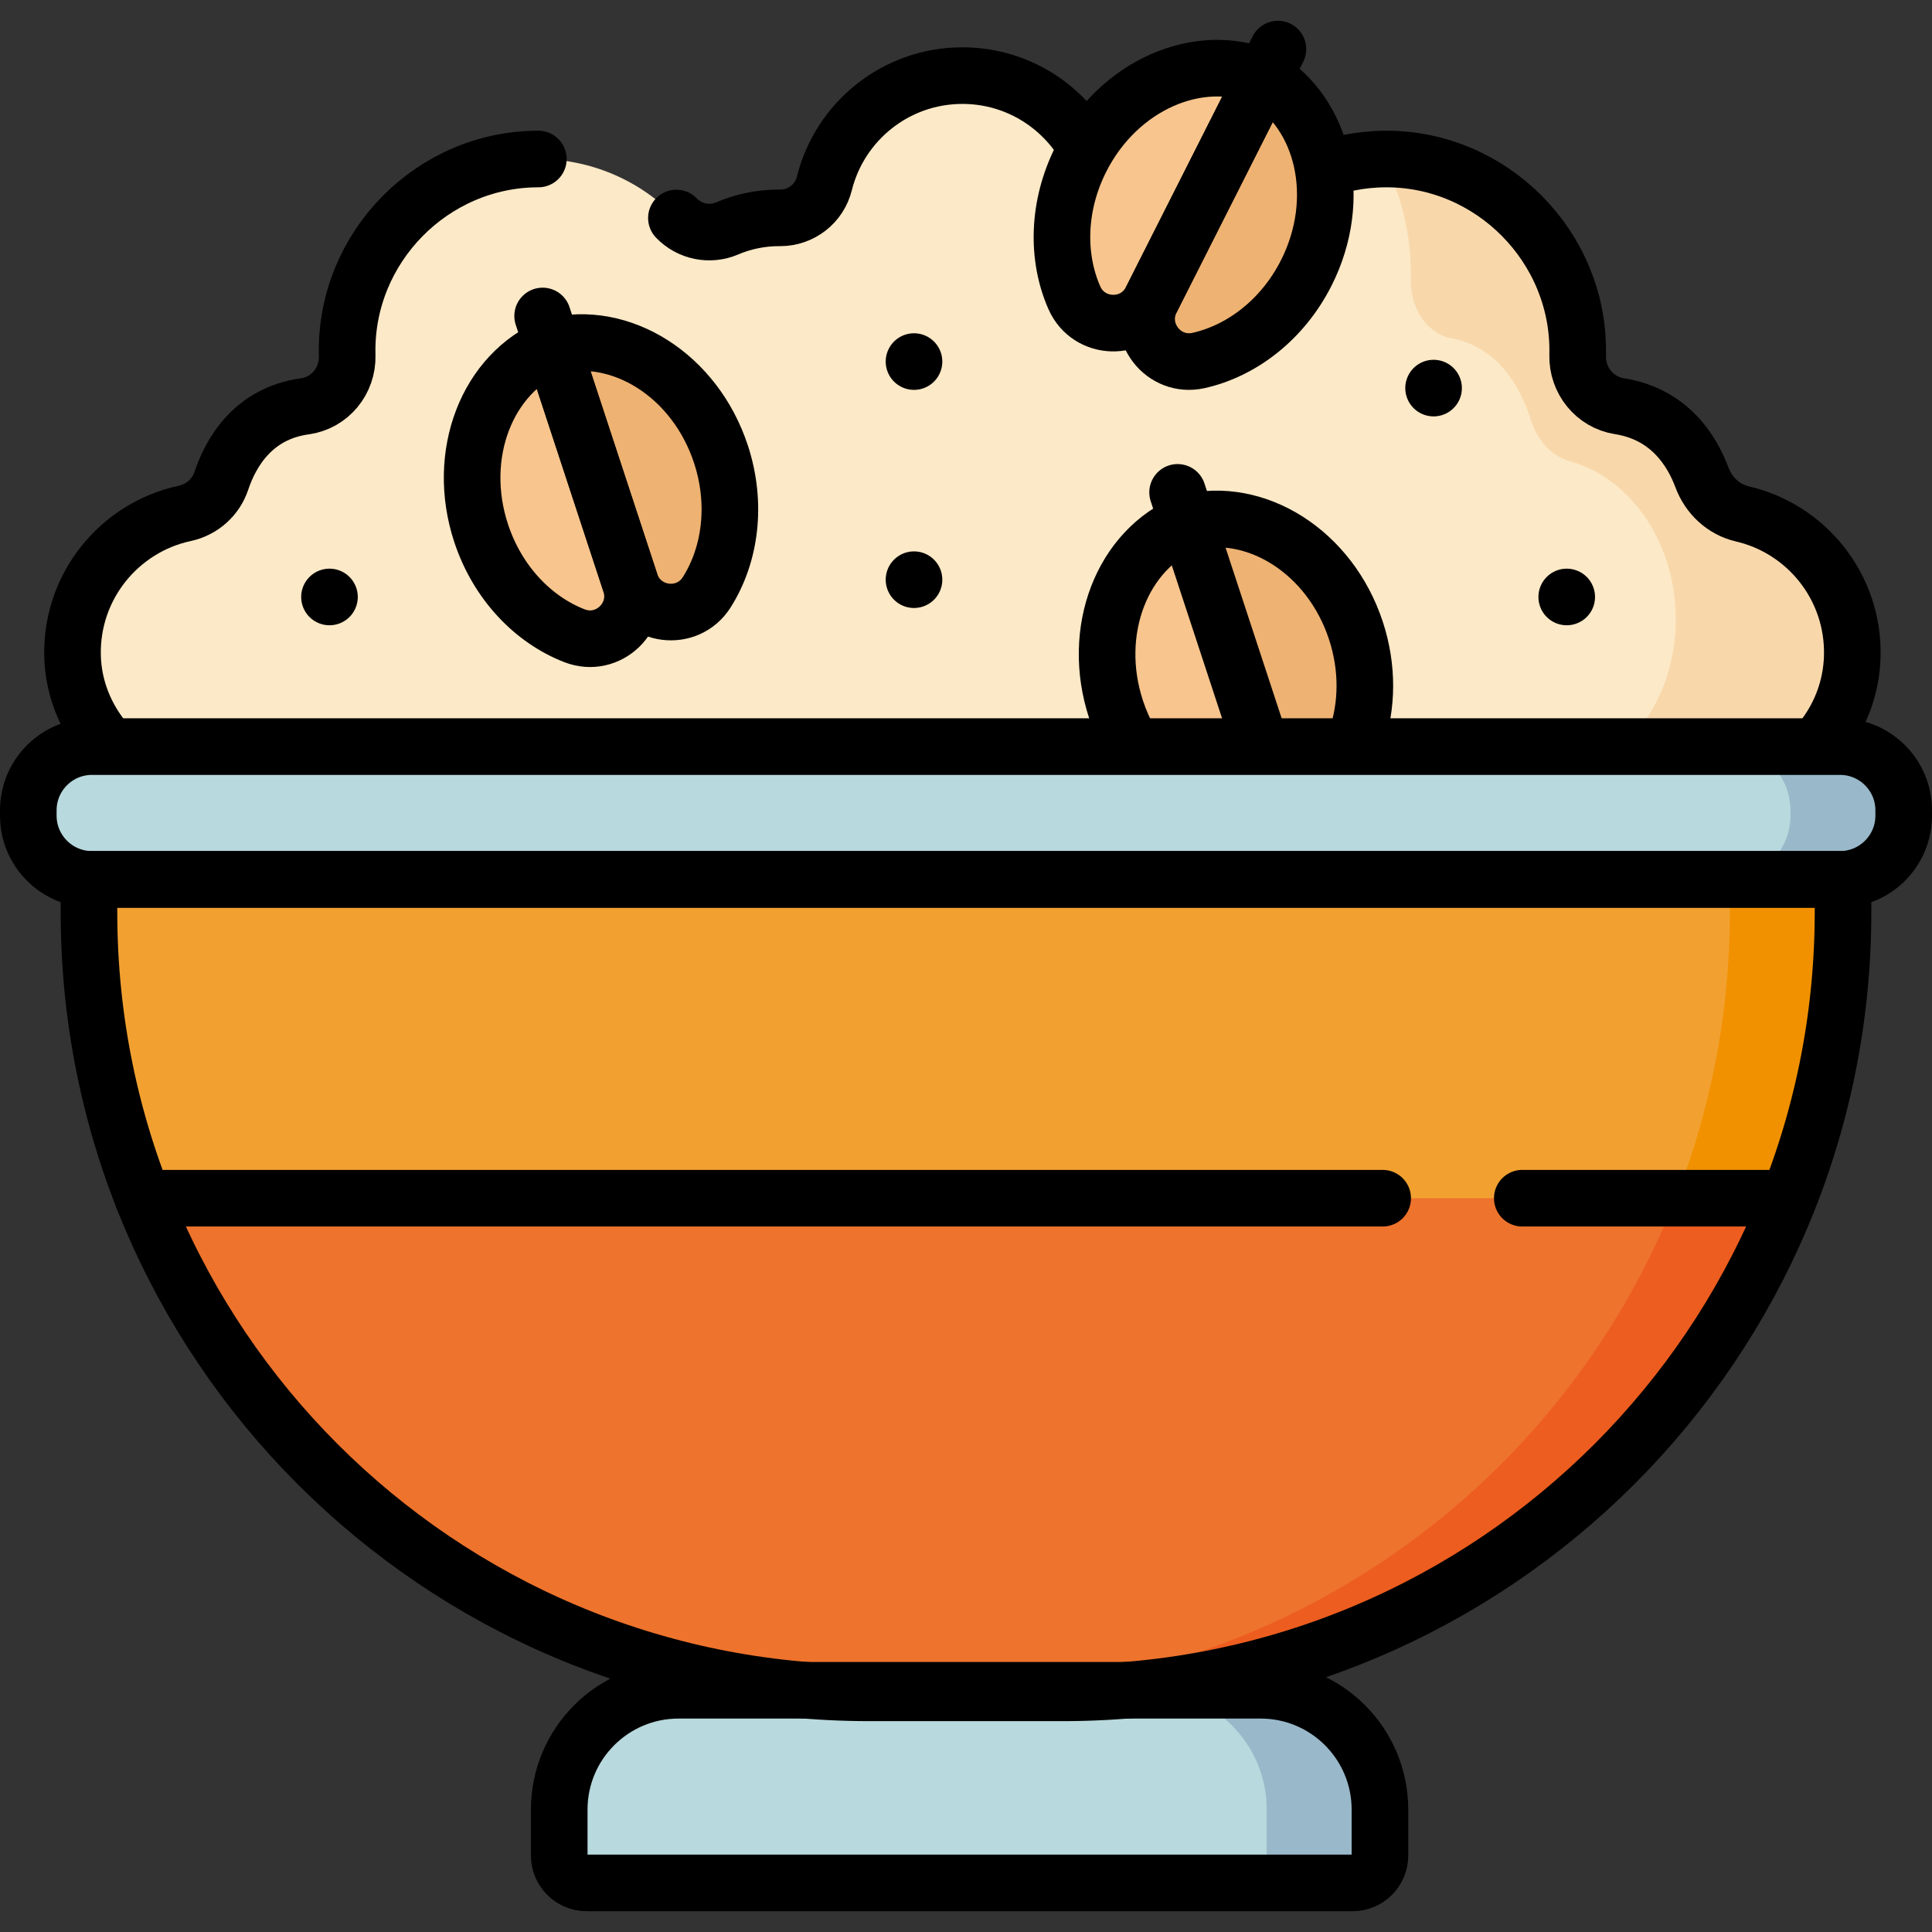 <svg version="1.1" id="Capa_1" xmlns="http://www.w3.org/2000/svg" xmlns:xlink="http://www.w3.org/1999/xlink" x="0px" y="0px" viewBox="0 0 512 512" style="enable-background:new 0 0 512 512;" xml:space="preserve">
<rect x="0" y="0" width="512" height="512" fill="#333333" stroke="none"/>
<g>
	<g>
		<path style="fill:#F2A131;" d="M488.421,233.044H23.579v8.675c0,114.27,92.634,206.904,206.904,206.904h51.034&#10;&#9;&#9;&#9;c114.27,0,206.904-92.634,206.904-206.904V233.044z"/>
		<path style="fill:#F19100;" d="M458.421,233.044v8.675c0,114.27-92.634,206.904-206.904,206.904h30&#10;&#9;&#9;&#9;c114.27,0,206.904-92.634,206.904-206.904v-8.675H458.421z"/>
		<path style="fill:#FCE9C7;" d="M451.051,126.571c-2.713-7.287-8.736-16.85-21.879-18.92c-6.584-1.037-11.25-6.871-11.08-13.534&#10;&#9;&#9;&#9;c0.004-0.171,0.008-0.343,0.01-0.514c0.434-28.13-22.755-51.581-50.888-51.462c-14.086,0.06-26.81,5.872-35.957,15.205&#10;&#9;&#9;&#9;c-3.773,3.85-9.429,4.985-14.422,2.954c-4.071-1.655-8.522-2.568-13.187-2.568h-2.07c-4.691,0-8.69-3.311-9.668-7.899&#10;&#9;&#9;&#9;c-3.63-17.024-18.755-29.792-36.862-29.792c-17.672,0-32.503,12.161-36.581,28.572c-1.333,5.363-6.157,9.12-11.683,9.12h-0.337&#10;&#9;&#9;&#9;c-4.878,0-9.521,0.998-13.74,2.799c-4.627,1.975-9.975,0.879-13.454-2.755c-9.221-9.631-22.2-15.633-36.587-15.634&#10;&#9;&#9;&#9;c-28.133-0.003-51.157,23.426-50.672,51.555c0.003,0.173,0.007,0.346,0.012,0.519c0.184,6.728-4.587,12.555-11.255,13.472&#10;&#9;&#9;&#9;c-13.699,1.883-19.598,12.274-22.091,19.734c-1.471,4.402-5.159,7.658-9.696,8.631c-17.334,3.717-30.246,19.354-29.737,37.913&#10;&#9;&#9;&#9;c0.553,20.164,18.285,36.632,38.457,36.632c71.286,0,323.445,0,394.728,0c20.538,0,37.892-16.102,38.455-36.632&#10;&#9;&#9;&#9;c0.503-18.345-12.106-33.834-29.137-37.779C456.779,135.039,452.825,131.335,451.051,126.571z"/>
		<path style="fill:#F7C58D;" d="M146.43,91.731c-17.326,7.06-25.783,28.697-18.94,49.513c4.333,13.18,13.798,22.986,24.763,27.24&#10;&#9;&#9;&#9;c8.878,3.444,17.762-5.004,14.788-14.051L146.43,91.731z"/>
		<path style="fill:#EEB272;" d="M191.053,120.349c-6.843-20.816-26.488-33.215-44.623-28.618l20.611,62.702&#10;&#9;&#9;&#9;c2.974,9.046,15.137,10.576,20.24,2.536C193.585,147.039,195.386,133.53,191.053,120.349z"/>
		<path style="fill:#F7C58D;" d="M314.702,138.477c-17.326,7.06-25.783,28.697-18.94,49.513c4.333,13.18,13.798,22.986,24.763,27.24&#10;&#9;&#9;&#9;c8.878,3.444,17.762-5.004,14.788-14.051L314.702,138.477z"/>
		<path style="fill:#EEB272;" d="M359.325,167.095c-6.843-20.816-26.488-33.215-44.623-28.618l20.611,62.702&#10;&#9;&#9;&#9;c2.974,9.046,15.137,10.576,20.24,2.536C361.857,193.785,363.658,180.275,359.325,167.095z"/>
		<path style="fill:#F7C58D;" d="M334.868,20.519c-17.243-7.259-38.523,2.061-48.403,21.618c-6.256,12.384-6.497,26.01-1.751,36.771&#10;&#9;&#9;&#9;c3.843,8.713,16.098,9.021,20.392,0.521L334.868,20.519z"/>
		<path style="fill:#EEB272;" d="M346.185,72.308c9.881-19.558,4.757-42.216-11.317-51.789L305.106,79.43&#10;&#9;&#9;&#9;c-4.294,8.499,3.225,18.182,12.519,16.105C329.103,92.97,339.929,84.692,346.185,72.308z"/>
		<path style="fill:#B8D9DD;" d="M487.613,233.044H24.387c-9.326,0-16.887-7.561-16.887-16.887v-1.416&#10;&#9;&#9;&#9;c0-9.326,7.56-16.887,16.887-16.887h463.226c9.326,0,16.887,7.561,16.887,16.887v1.416&#10;&#9;&#9;&#9;C504.5,225.483,496.94,233.044,487.613,233.044z"/>
		<path style="fill:#EE732C;" d="M37.912,317.537C68.159,394.3,142.977,448.623,230.483,448.623h51.034&#10;&#9;&#9;&#9;c87.506,0,162.324-54.323,192.571-131.086H37.912z"/>
		<path style="fill:#B8D9DD;" d="M358.446,498.991H155.456c-4.006,0-7.254-3.248-7.254-7.254v-12.175&#10;&#9;&#9;&#9;c0-17.465,14.158-31.624,31.624-31.624h154.25c17.465,0,31.624,14.158,31.624,31.624v12.175&#10;&#9;&#9;&#9;C365.7,495.744,362.452,498.991,358.446,498.991z"/>
		<g>
			<path style="fill:#F8D8AB;" d="M373.889,74.17c-0.164,7.61,4.336,14.273,10.686,15.458c12.674,2.364,18.483,13.287,21.1,21.609&#10;&#9;&#9;&#9;&#9;c1.71,5.44,5.524,9.671,10.3,10.981c16.425,4.506,28.585,22.196,28.1,43.148c-0.359,15.496-7.792,28.778-18.508,36.008h51.999&#10;&#9;&#9;&#9;&#9;c7.864-6.663,13.001-16.397,13.303-27.409c0.503-18.345-12.106-33.834-29.137-37.779c-4.952-1.147-8.907-4.851-10.68-9.615&#10;&#9;&#9;&#9;&#9;c-2.713-7.287-8.736-16.85-21.879-18.92c-6.584-1.037-11.25-6.871-11.08-13.534c0.004-0.171,0.008-0.343,0.011-0.514&#10;&#9;&#9;&#9;&#9;c0.434-28.13-22.755-51.581-50.888-51.462c-0.266,0.001-0.528,0.018-0.793,0.024c4.852,9.135,7.627,19.93,7.478,31.418&#10;&#9;&#9;&#9;&#9;C373.897,73.779,373.894,73.975,373.889,74.17z"/>
		</g>
		<path style="fill:#99B8C9;" d="M487.613,197.854h-30c9.326,0,16.887,7.56,16.887,16.887v1.416c0,9.326-7.56,16.887-16.887,16.887&#10;&#9;&#9;&#9;h30c9.326,0,16.887-7.56,16.887-16.887v-1.416C504.5,205.415,496.94,197.854,487.613,197.854z"/>
		<path style="fill:#ED5D1F;" d="M444.088,317.537C413.841,394.3,339.023,448.623,251.517,448.623h30&#10;&#9;&#9;&#9;c87.506,0,162.324-54.323,192.571-131.086H444.088z"/>
		<path style="fill:#99B8C9;" d="M334.076,447.939h-30c17.465,0,31.624,14.158,31.624,31.624v12.175&#10;&#9;&#9;&#9;c0,4.006-3.248,7.254-7.254,7.254h30c4.006,0,7.254-3.248,7.254-7.254v-12.175C365.7,462.098,351.542,447.939,334.076,447.939z"/>
	</g>
	<g>
		<path style="fill:none;stroke:#000000;stroke-width:15;stroke-linecap:round;stroke-linejoin:round;stroke-miterlimit:10;" d="&#10;&#9;&#9;&#9;M286.266,36.603c-6.778-9.995-18.231-16.563-31.217-16.563c-17.672,0-32.503,12.161-36.581,28.572&#10;&#9;&#9;&#9;c-1.333,5.363-6.157,9.12-11.683,9.12h-0.337c-4.878,0-9.521,0.998-13.74,2.799c-4.627,1.975-9.975,0.879-13.454-2.755"/>
		
			<line style="fill:none;stroke:#000000;stroke-width:15;stroke-linecap:round;stroke-linejoin:round;stroke-miterlimit:10;" x1="333.402" y1="23.421" x2="338.662" y2="13.009"/>
		<g>
			<path style="fill:none;stroke:#000000;stroke-width:15;stroke-linecap:round;stroke-linejoin:round;stroke-miterlimit:10;" d="&#10;&#9;&#9;&#9;&#9;M482.389,196.495c5.089-6.175,8.245-13.967,8.479-22.53c0.503-18.345-12.106-33.834-29.137-37.779&#10;&#9;&#9;&#9;&#9;c-4.952-1.147-8.907-4.851-10.68-9.615c-2.713-7.287-8.736-16.85-21.879-18.92c-6.584-1.037-11.25-6.871-11.08-13.534&#10;&#9;&#9;&#9;&#9;c0.004-0.171,0.008-0.343,0.01-0.514c0.434-28.13-22.755-51.581-50.888-51.462c-3.37,0.014-6.662,0.358-9.845,1"/>
			<path style="fill:none;stroke:#000000;stroke-width:15;stroke-linecap:round;stroke-linejoin:round;stroke-miterlimit:10;" d="&#10;&#9;&#9;&#9;&#9;M142.668,42.141c-28.133-0.003-51.157,23.426-50.672,51.555c0.003,0.173,0.007,0.346,0.012,0.519&#10;&#9;&#9;&#9;&#9;c0.184,6.728-4.587,12.555-11.255,13.472c-13.699,1.883-19.598,12.274-22.091,19.734c-1.471,4.402-5.159,7.658-9.696,8.631&#10;&#9;&#9;&#9;&#9;c-17.334,3.717-30.246,19.354-29.737,37.913c0.232,8.478,3.502,16.302,8.712,22.524"/>
			<path style="fill:none;stroke:#000000;stroke-width:15;stroke-linecap:round;stroke-linejoin:round;stroke-miterlimit:10;" d="&#10;&#9;&#9;&#9;&#9;M146.43,91.731c-17.326,7.06-25.783,28.697-18.94,49.513c4.333,13.18,13.798,22.986,24.763,27.24&#10;&#9;&#9;&#9;&#9;c8.878,3.444,17.762-5.004,14.788-14.051L146.43,91.731z"/>
			<path style="fill:none;stroke:#000000;stroke-width:15;stroke-linecap:round;stroke-linejoin:round;stroke-miterlimit:10;" d="&#10;&#9;&#9;&#9;&#9;M146.43,91.731c18.135-4.597,37.78,7.802,44.623,28.618c4.333,13.18,2.531,26.69-3.771,36.619&#10;&#9;&#9;&#9;&#9;c-5.103,8.04-17.267,6.51-20.241-2.536L146.43,91.731z"/>
			
				<line style="fill:none;stroke:#000000;stroke-width:15;stroke-linecap:round;stroke-linejoin:round;stroke-miterlimit:10;" x1="147.446" y1="94.82" x2="143.803" y2="83.738"/>
			<path style="fill:none;stroke:#000000;stroke-width:15;stroke-linecap:round;stroke-linejoin:round;stroke-miterlimit:10;" d="&#10;&#9;&#9;&#9;&#9;M314.702,138.477c-17.326,7.06-25.783,28.697-18.94,49.513c0.993,3.02,2.255,5.862,3.742,8.501"/>
			<path style="fill:none;stroke:#000000;stroke-width:15;stroke-linecap:round;stroke-linejoin:round;stroke-miterlimit:10;" d="&#10;&#9;&#9;&#9;&#9;M333.879,196.814l-19.177-58.337c18.135-4.597,37.78,7.802,44.623,28.618c3.249,9.885,3.049,19.956,0.086,28.562"/>
			
				<line style="fill:none;stroke:#000000;stroke-width:15;stroke-linecap:round;stroke-linejoin:round;stroke-miterlimit:10;" x1="315.718" y1="141.566" x2="312.075" y2="130.484"/>
			<path style="fill:none;stroke:#000000;stroke-width:15;stroke-linecap:round;stroke-linejoin:round;stroke-miterlimit:10;" d="&#10;&#9;&#9;&#9;&#9;M334.868,20.519c-17.243-7.259-38.523,2.061-48.403,21.618c-6.256,12.384-6.497,26.01-1.751,36.771&#10;&#9;&#9;&#9;&#9;c3.843,8.713,16.098,9.021,20.392,0.521L334.868,20.519z"/>
			<path style="fill:none;stroke:#000000;stroke-width:15;stroke-linecap:round;stroke-linejoin:round;stroke-miterlimit:10;" d="&#10;&#9;&#9;&#9;&#9;M334.868,20.519c16.074,9.573,21.198,32.232,11.317,51.789c-6.256,12.384-17.083,20.662-28.561,23.227&#10;&#9;&#9;&#9;&#9;c-9.293,2.077-16.813-7.606-12.519-16.106L334.868,20.519z"/>
			<path style="fill:none;stroke:#000000;stroke-width:15;stroke-linecap:round;stroke-linejoin:round;stroke-miterlimit:10;" d="&#10;&#9;&#9;&#9;&#9;M487.613,233.044H24.387c-9.326,0-16.887-7.561-16.887-16.887v-1.416c0-9.326,7.56-16.887,16.887-16.887h463.226&#10;&#9;&#9;&#9;&#9;c9.326,0,16.887,7.561,16.887,16.887v1.416C504.5,225.483,496.94,233.044,487.613,233.044z"/>
			<path style="fill:none;stroke:#000000;stroke-width:15;stroke-linecap:round;stroke-linejoin:round;stroke-miterlimit:10;" d="&#10;&#9;&#9;&#9;&#9;M488.421,233.044H23.579v8.675c0,114.27,92.634,206.904,206.904,206.904h51.034c114.27,0,206.904-92.634,206.904-206.904V233.044&#10;&#9;&#9;&#9;&#9;z"/>
			<path style="fill:none;stroke:#000000;stroke-width:15;stroke-linecap:round;stroke-linejoin:round;stroke-miterlimit:10;" d="&#10;&#9;&#9;&#9;&#9;M358.446,498.991H155.456c-4.006,0-7.254-3.248-7.254-7.254v-12.175c0-17.465,14.158-31.624,31.624-31.624h154.25&#10;&#9;&#9;&#9;&#9;c17.465,0,31.624,14.158,31.624,31.624v12.175C365.7,495.744,362.452,498.991,358.446,498.991z"/>
			
				<line style="fill:none;stroke:#000000;stroke-width:15;stroke-linecap:round;stroke-linejoin:round;stroke-miterlimit:10;" x1="242.221" y1="95.82" x2="242.221" y2="95.82"/>
			
				<line style="fill:none;stroke:#000000;stroke-width:15;stroke-linecap:round;stroke-linejoin:round;stroke-miterlimit:10;" x1="242.221" y1="153.623" x2="242.221" y2="153.623"/>
			
				<line style="fill:none;stroke:#000000;stroke-width:15;stroke-linecap:round;stroke-linejoin:round;stroke-miterlimit:10;" x1="379.914" y1="102.848" x2="379.914" y2="102.848"/>
			
				<line style="fill:none;stroke:#000000;stroke-width:15;stroke-linecap:round;stroke-linejoin:round;stroke-miterlimit:10;" x1="415.198" y1="158.202" x2="415.198" y2="158.202"/>
			
				<line style="fill:none;stroke:#000000;stroke-width:15;stroke-linecap:round;stroke-linejoin:round;stroke-miterlimit:10;" x1="87.316" y1="158.202" x2="87.316" y2="158.202"/>
			
				<line style="fill:none;stroke:#000000;stroke-width:15;stroke-linecap:round;stroke-linejoin:round;stroke-miterlimit:10;" x1="403.422" y1="317.537" x2="469.695" y2="317.537"/>
			
				<line style="fill:none;stroke:#000000;stroke-width:15;stroke-linecap:round;stroke-linejoin:round;stroke-miterlimit:10;" x1="37.912" y1="317.537" x2="366.422" y2="317.537"/>
		</g>
	</g>
</g>
<g>
</g>
<g>
</g>
<g>
</g>
<g>
</g>
<g>
</g>
<g>
</g>
<g>
</g>
<g>
</g>
<g>
</g>
<g>
</g>
<g>
</g>
<g>
</g>
<g>
</g>
<g>
</g>
<g>
</g>
</svg>